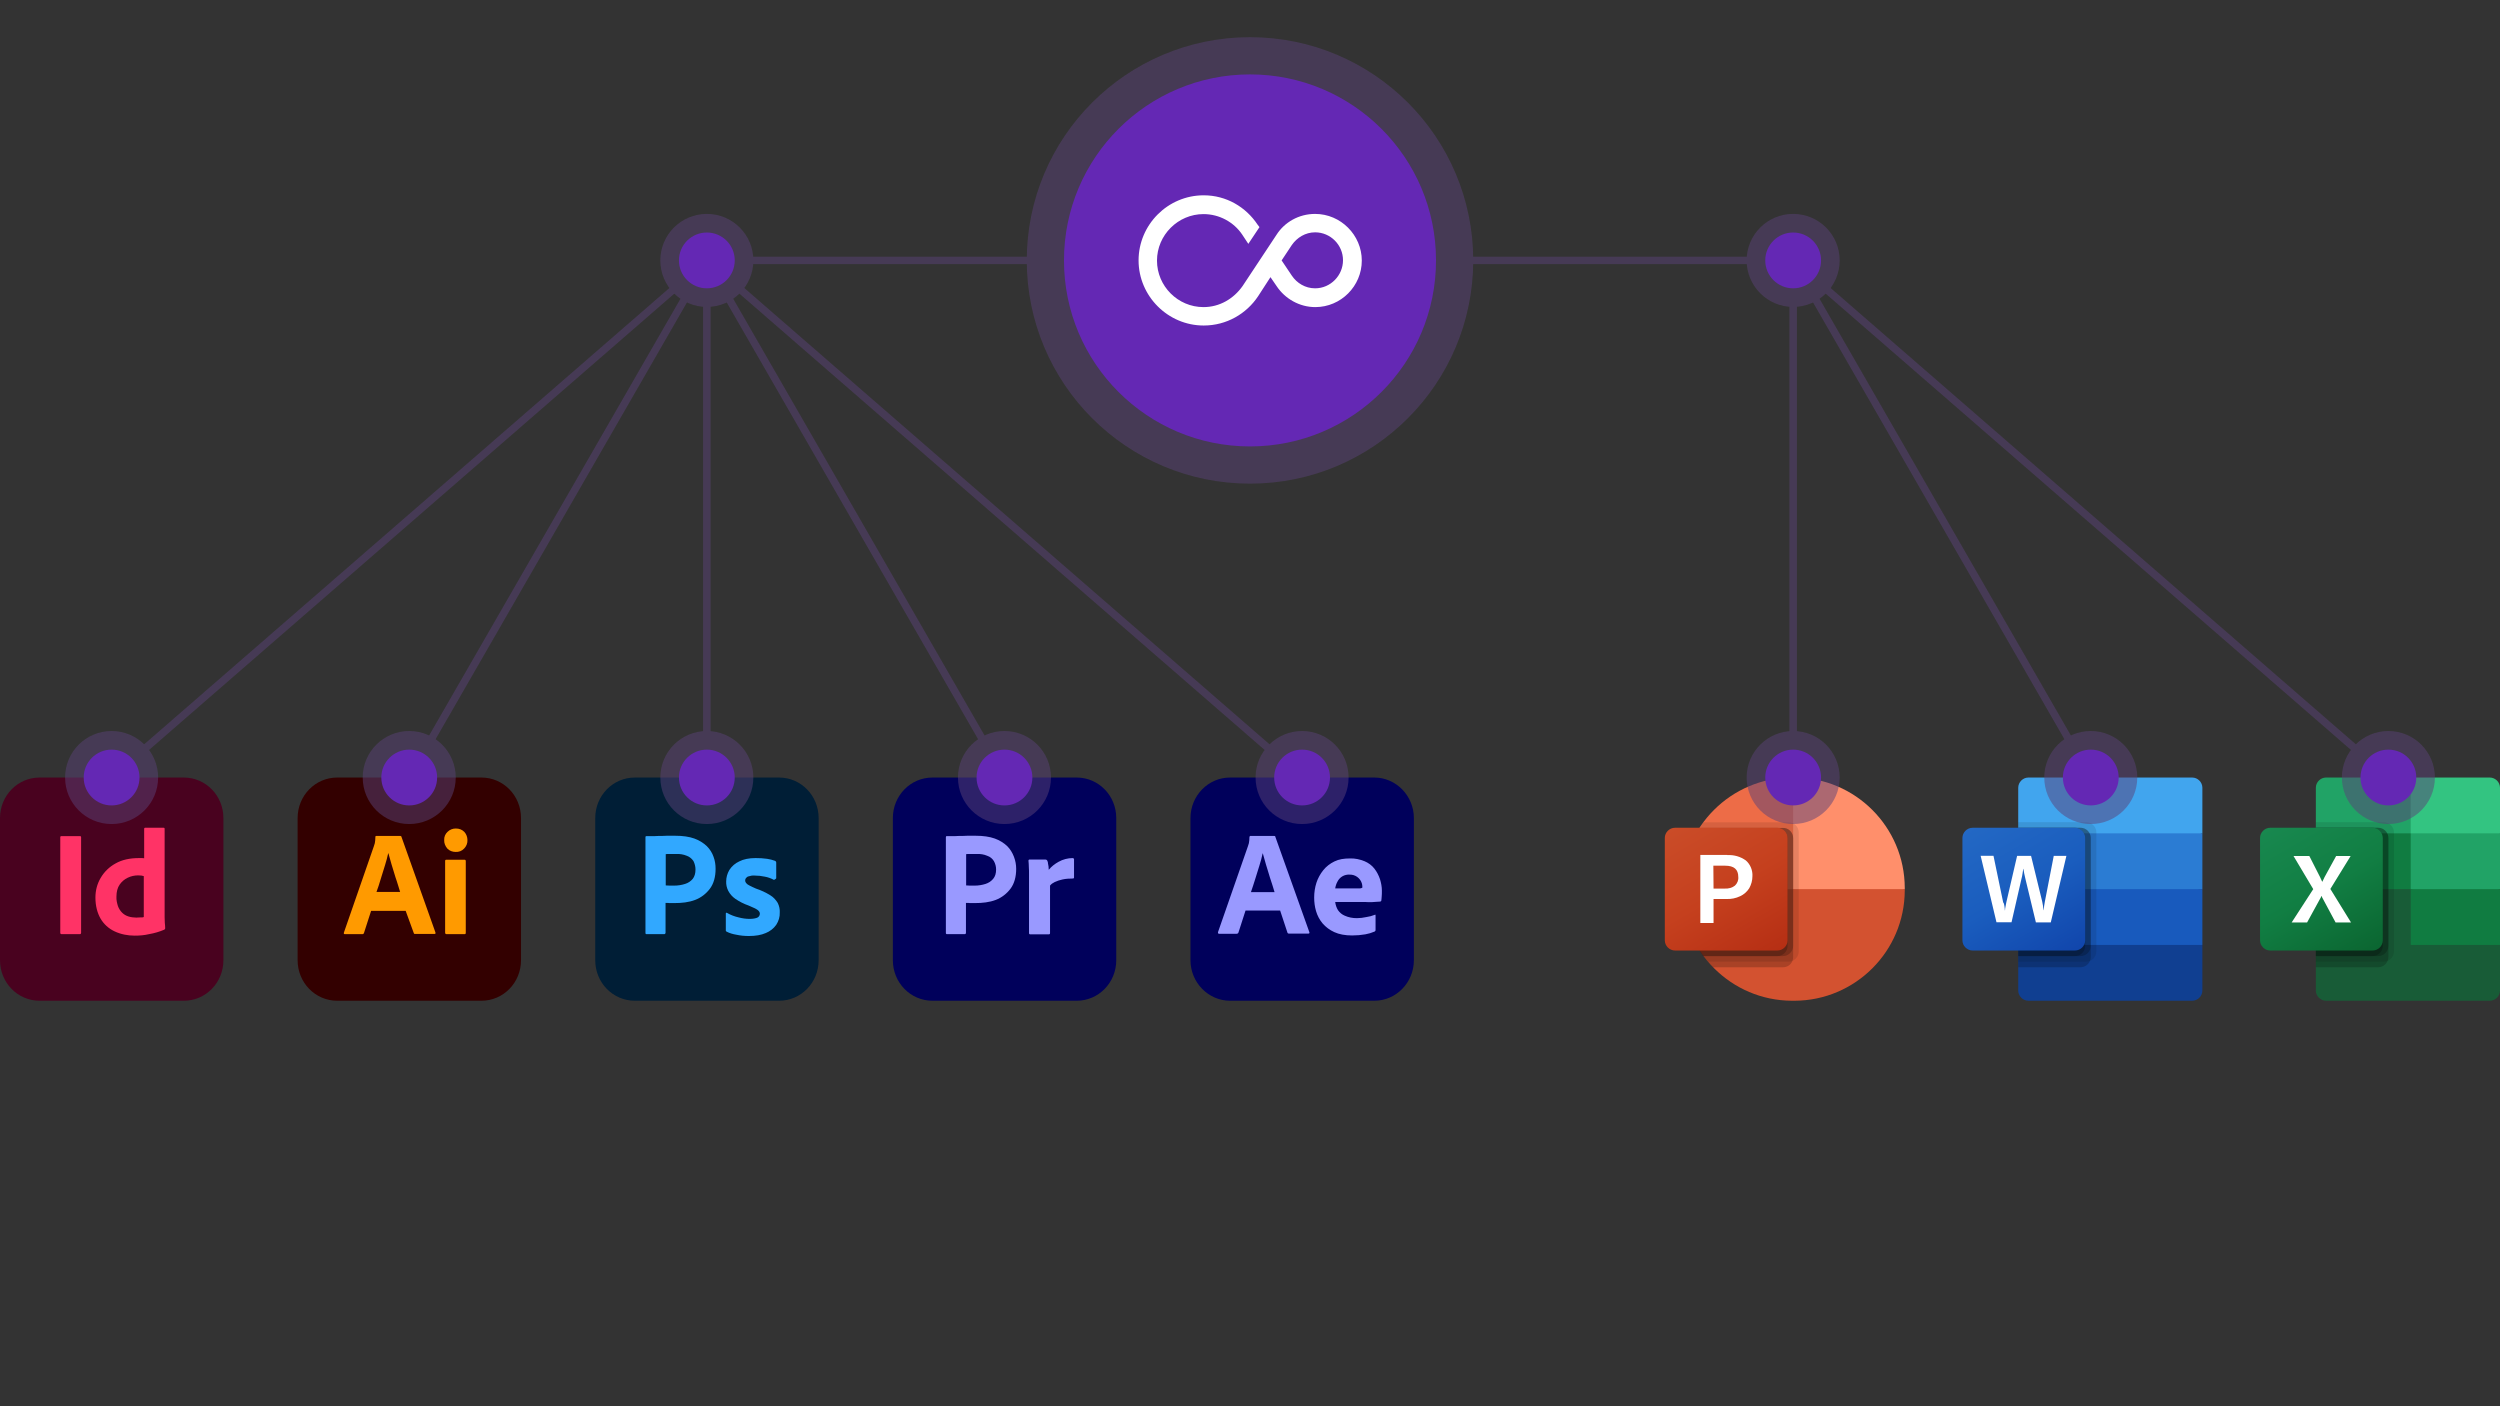 <?xml version="1.0" encoding="utf-8"?>
<!-- Generator: Adobe Illustrator 28.3.0, SVG Export Plug-In . SVG Version: 6.00 Build 0)  -->
<svg version="1.1" id="Ebene_1" xmlns="http://www.w3.org/2000/svg" xmlns:xlink="http://www.w3.org/1999/xlink" x="0px" y="0px"
	 viewBox="0 0 1344 756" style="enable-background:new 0 0 1344 756;" xml:space="preserve">
<rect x="0" y="0" width="1344" height="756" fill="#333333" stroke="none"/>
<style type="text/css">
	.st0{opacity:0.2;}
	.st1{fill:none;}
	.st2{fill:#00005B;}
	.st3{fill:#9999FF;}
	.st4{fill:#330000;}
	.st5{fill:#FF9A00;}
	.st6{fill:#49021F;}
	.st7{fill:#FF3366;}
	.st8{fill:#001E36;}
	.st9{fill:#31A8FF;}
	.st10{fill:#185C37;}
	.st11{fill:#21A366;}
	.st12{fill:#107C41;}
	.st13{opacity:0.1;enable-background:new    ;}
	.st14{opacity:0.2;enable-background:new    ;}
	.st15{fill:url(#SVGID_1_);}
	.st16{fill:#FFFFFF;}
	.st17{fill:#33C481;}
	.st18{fill:#ED6C47;}
	.st19{fill:#FF8F6B;}
	.st20{fill:#D35230;}
	.st21{fill:url(#SVGID_00000078728044434444237240000014202669511343337879_);}
	.st22{fill:#41A5EE;}
	.st23{fill:#2B7CD3;}
	.st24{fill:#185ABD;}
	.st25{fill:#103F91;}
	.st26{fill:url(#SVGID_00000088852360719933854260000016608480648023272611_);}
	.st27{opacity:0.5;enable-background:new    ;}
	.st28{fill:#5A4178;}
	.st29{fill:none;stroke:#5A4178;stroke-width:4;stroke-miterlimit:10;}
	.st30{fill:#6428B4;}
</style>
<g id="BG" class="st0">
	<polyline class="st1" points="0,756 0,0 1344,0 1344,756 	"/>
</g>
<g id="HUB">
	<g>
		<g id="Layer_2_4_">
			<g id="Surfaces_5_">
				<g id="Video_Audio_Surface_2_">
					<g id="Outline_no_shadow_5_">
						<path class="st2" d="M661.3,418h77.5c11.7,0,21.3,9.8,21.3,21.8v76.4c0,12-9.5,21.8-21.3,21.8h-77.5
							c-11.7,0-21.3-9.8-21.3-21.8v-76.4C640,427.8,649.5,418,661.3,418z"/>
					</g>
				</g>
			</g>
			<g id="Outlined_Mnemonics_Logos_5_">
				<g id="Ae_1_">
					<path class="st3" d="M688.2,489.5h-18.6l-3.8,11.8c-0.1,0.4-0.5,0.7-1,0.7h-9.4c-0.5,0-0.7-0.3-0.6-0.9l16.1-46.2
						c0.2-0.5,0.3-1,0.5-1.6c0.2-1.1,0.3-2.2,0.3-3.3c0-0.3,0.2-0.5,0.4-0.6h0.1H685c0.4,0,0.6,0.1,0.6,0.4l18.3,51.3
						c0.2,0.5,0,0.8-0.5,0.8h-10.5c-0.4,0-0.7-0.2-0.8-0.6L688.2,489.5z M672.5,479.6h12.7c-0.3-1.1-0.7-2.3-1.1-3.6
						c-0.4-1.3-0.9-2.8-1.4-4.3s-1-3.1-1.4-4.6c-0.5-1.5-0.9-3-1.3-4.4c-0.4-1.4-0.8-2.7-1.1-3.9h-0.1c-0.5,2.2-1,4.3-1.7,6.4
						c-0.8,2.4-1.5,4.9-2.3,7.4C674,475.1,673.3,477.4,672.5,479.6z"/>
					<path class="st3" d="M733.7,484.9h-15.9c0.2,1.6,0.7,3.1,1.5,4.4c0.9,1.3,2.2,2.4,3.7,3c2,0.9,4.2,1.3,6.4,1.3
						c1.7,0,3.5-0.2,5.2-0.6c1.5-0.2,3-0.6,4.5-1.2c0.3-0.2,0.4-0.1,0.4,0.4v7.6c0,0.2,0,0.4-0.1,0.6c-0.1,0.1-0.2,0.3-0.4,0.4
						c-1.6,0.7-3.3,1.2-5,1.5c-2.3,0.4-4.7,0.6-7.1,0.6c-3.8,0-7-0.6-9.6-1.8c-2.4-1.1-4.6-2.7-6.3-4.7c-1.6-1.9-2.8-4.2-3.5-6.6
						s-1-4.8-1-7.3c0-2.7,0.4-5.4,1.2-7.9s2.1-4.8,3.7-6.8c1.6-2,3.7-3.6,6-4.7c2.4-1.2,5.2-1.6,8.4-1.6c2.7-0.1,5.3,0.5,7.8,1.5
						c2.1,0.9,3.9,2.2,5.3,4c1.3,1.7,2.3,3.6,3,5.7c0.6,2,1,4,1,6.1c0,1.2,0,2.3-0.1,3.2c-0.1,1-0.1,1.7-0.2,2.1
						c0,0.4-0.4,0.6-0.7,0.6s-0.9,0-1.7,0.1s-1.7,0.1-2.9,0.2C736.2,485.1,735,484.9,733.7,484.9z M717.8,477.6h10.5
						c1.3,0,2.2,0,2.9,0c0.4,0,0.8-0.2,1.2-0.4v-0.5c0-0.6-0.1-1.3-0.3-1.9c-0.9-2.8-3.6-4.7-6.5-4.6c-2.8-0.2-5.4,1.3-6.6,3.8
						C718.4,475.1,718,476.3,717.8,477.6z"/>
				</g>
			</g>
		</g>
	</g>
	<g>
		<g id="Layer_2_5_">
			<g id="Surfaces_6_">
				<g id="Drawing_Surface_1_">
					<g id="Outline_no_shadow_6_">
						<path class="st4" d="M181.3,418h77.5c11.8,0,21.3,9.7,21.3,21.8v76.4c0,12.1-9.5,21.8-21.3,21.8h-77.5
							c-11.8,0-21.3-9.7-21.3-21.8v-76.4C160,427.7,169.5,418,181.3,418z"/>
					</g>
				</g>
			</g>
			<g id="Outlined_Mnemonics_Logos_6_">
				<g id="Ai_1_">
					<path class="st5" d="M218.1,489.7h-18.6l-3.8,11.8c-0.1,0.4-0.5,0.8-0.9,0.7h-9.4c-0.5,0-0.7-0.3-0.5-0.9l16.1-46.4
						c0.2-0.5,0.3-1,0.5-1.6c0.2-1.1,0.3-2.1,0.3-3.3c-0.1-0.3,0.1-0.5,0.4-0.6c0.1,0,0.1,0,0.2,0h12.8c0.4,0,0.6,0.2,0.6,0.4
						l18.3,51.5c0.1,0.6,0,0.8-0.5,0.8h-10.4c-0.4,0.1-0.7-0.2-0.8-0.6L218.1,489.7z M202.4,479.5h12.7c-0.3-1-0.7-2.3-1.1-3.6
						c-0.4-1.4-0.9-2.8-1.4-4.3s-0.9-3-1.4-4.6c-0.5-1.5-0.9-3-1.3-4.4c-0.4-1.4-0.8-2.7-1.1-3.9h-0.1c-0.5,2.1-1,4.3-1.7,6.4
						c-0.8,2.4-1.5,4.9-2.3,7.4C203.9,475.1,203.2,477.5,202.4,479.5L202.4,479.5z"/>
					<path class="st5" d="M244.9,458c-1.6,0-3.3-0.6-4.4-1.8c-1.1-1.3-1.8-2.9-1.7-4.6c-0.1-1.7,0.6-3.3,1.8-4.4
						c1.2-1.2,2.8-1.8,4.4-1.8c1.9,0,3.4,0.6,4.6,1.8c1.1,1.2,1.7,2.8,1.7,4.4c0.1,1.7-0.6,3.4-1.8,4.6
						C248.3,457.5,246.6,458.1,244.9,458z M239.3,501.4v-38.5c0-0.5,0.2-0.7,0.6-0.7h9.9c0.4,0,0.6,0.3,0.6,0.7v38.5
						c0,0.6-0.2,0.8-0.6,0.8H240C239.6,502.2,239.3,501.9,239.3,501.4z"/>
				</g>
			</g>
		</g>
	</g>
	<g>
		<g id="Surfaces_1_">
			<g id="Publishing_Surface_1_">
				<g id="Outline_no_shadow_1_">
					<path class="st6" d="M21.3,418h77.5c11.8,0,21.3,9.7,21.3,21.8v76.4c0,12.1-9.5,21.8-21.3,21.8H21.3C9.5,538,0,528.3,0,516.2
						v-76.4C0,427.7,9.5,418,21.3,418z"/>
				</g>
			</g>
		</g>
		<g id="Outlined_Mnemonics_Logos_1_">
			<g id="Id_1_">
				<path class="st7" d="M43.6,450.1v51.3c0,0.6-0.3,0.8-0.7,0.8h-9.8c-0.5,0-0.7-0.3-0.7-0.8v-51.3c0-0.5,0.3-0.6,0.7-0.6h9.8
					c0.3-0.1,0.6,0.1,0.7,0.5C43.6,450,43.6,450,43.6,450.1z"/>
				<path class="st7" d="M72.4,503c-3.7,0-7.4-0.7-10.8-2.3c-3.2-1.5-5.8-3.9-7.5-6.8c-1.8-3.1-2.8-6.9-2.8-11.4
					c0-3.7,0.9-7.3,2.8-10.5c1.9-3.3,4.7-6,8-7.8c3.5-2,7.7-2.9,12.7-2.9c0.3,0,0.6,0,1.1,0c0.4,0,0.9,0,1.6,0.1v-15.8
					c0-0.4,0.2-0.6,0.5-0.6h10c0.3,0,0.4,0.1,0.5,0.4v0.1v47.6c0,0.9,0.1,1.9,0.1,3c0.1,1,0.2,2,0.2,2.9c0,0.4-0.2,0.6-0.5,0.8
					c-2.6,1.1-5.3,1.9-8.2,2.4C77.6,502.8,75,503,72.4,503z M77.3,493v-22c-0.4-0.1-0.9-0.2-1.3-0.3c-0.6,0-1.1-0.1-1.7-0.1
					c-1.9,0-3.9,0.4-5.7,1.3c-1.7,0.8-3.2,2.1-4.3,3.7s-1.7,3.8-1.7,6.4c-0.1,1.8,0.3,3.5,0.8,5.1c0.5,1.4,1.3,2.6,2.3,3.6
					c0.9,0.9,2.1,1.6,3.4,2s2.8,0.6,4.2,0.6c0.8,0,1.4-0.1,2.1-0.1C76.2,493.3,76.8,493.2,77.3,493z"/>
			</g>
		</g>
	</g>
	<g>
		<g id="Layer_2_1_">
			<g id="Surfaces_2_">
				<g id="Photo_Surface_1_">
					<g id="Outline_no_shadow_2_">
						<path class="st8" d="M341.3,418h77.5c11.8,0,21.3,9.7,21.3,21.8v76.4c0,12.1-9.5,21.8-21.3,21.8h-77.5
							c-11.8,0-21.3-9.7-21.3-21.8v-76.4C320,427.7,329.5,418,341.3,418z"/>
					</g>
				</g>
			</g>
			<g id="Outlined_Mnemonics_Logos_2_">
				<g id="Ps_1_">
					<path class="st9" d="M347,501.5v-51.4c0-0.4,0.1-0.6,0.5-0.6c0.9,0,1.6,0,2.8,0c1.2,0,2.5,0,3.8-0.1c1.3,0,2.8,0,4.3-0.1
						c1.6,0,3.1,0,4.6,0c4.1,0,7.5,0.5,10.3,1.5c2.5,0.9,4.8,2.3,6.7,4.1c1.6,1.6,2.9,3.6,3.6,5.7c0.8,2.1,1.1,4.3,1.1,6.5
						c0,4.3-1,7.9-3,10.6s-4.8,4.9-8,6.1c-3.4,1.3-7.1,1.7-11.3,1.7c-1.2,0-2,0-2.5,0c-0.5-0.1-1.2-0.1-2.1-0.1v16.1
						c0,0.3-0.2,0.6-0.6,0.7c0,0-0.1,0-0.2,0h-9.5C347.2,502.2,347,502,347,501.5z M357.9,459.2V476c0.7,0,1.4,0.1,2,0.1h2.6
						c2,0,3.9-0.3,5.8-0.9c1.6-0.5,3-1.4,4.1-2.7c1-1.3,1.5-2.9,1.5-5.1c0-1.5-0.4-3.1-1.1-4.5c-0.9-1.3-2.1-2.3-3.5-2.8
						c-1.9-0.8-3.9-1.1-5.9-1c-1.3,0-2.5,0-3.4,0C359,459.1,358.3,459.1,357.9,459.2L357.9,459.2z"/>
					<path class="st9" d="M416,473c-1.5-0.8-3.1-1.4-4.8-1.7c-1.8-0.4-3.7-0.6-5.6-0.6c-1-0.1-2.1,0.1-3,0.4c-0.7,0.1-1.2,0.5-1.6,1
						c-0.3,0.4-0.4,0.9-0.4,1.3c0,0.5,0.2,0.9,0.5,1.3c0.4,0.5,1,1,1.7,1.3c1.2,0.6,2.4,1.2,3.6,1.7c2.7,0.9,5.3,2.1,7.7,3.6
						c1.7,1,3,2.5,4,4.1c0.8,1.6,1.2,3.4,1.1,5.1c0.1,2.4-0.6,4.7-1.9,6.7c-1.4,2-3.4,3.5-5.6,4.4c-2.5,1.1-5.5,1.6-9.1,1.6
						c-2.3,0-4.5-0.2-6.8-0.7c-1.8-0.3-3.5-0.8-5.1-1.6c-0.4-0.2-0.6-0.6-0.5-1v-8.7c0-0.1,0-0.4,0.2-0.5s0.3,0,0.5,0.1
						c1.9,1.1,4,1.9,6.2,2.4c1.9,0.5,3.9,0.8,5.9,0.8c1.9,0,3.3-0.3,4.2-0.7c0.8-0.4,1.3-1.2,1.3-2.1c0-0.7-0.4-1.4-1.2-2
						c-0.8-0.6-2.5-1.4-4.9-2.4c-2.6-0.9-4.9-2.1-7.1-3.6c-1.6-1.1-2.9-2.6-3.8-4.3c-0.8-1.6-1.2-3.4-1.1-5.1c0-2.1,0.6-4.2,1.7-6.1
						c1.3-2,3.1-3.6,5.3-4.6c2.3-1.2,5.3-1.8,8.8-1.8c2.1,0,4.2,0.1,6.2,0.4c1.5,0.2,2.9,0.6,4.3,1.1c0.2,0.1,0.4,0.3,0.5,0.5
						s0.1,0.4,0.1,0.6v8.1c0,0.2-0.1,0.4-0.3,0.5C416.4,473,416.2,473,416,473z"/>
				</g>
			</g>
		</g>
	</g>
	<g>
		<g id="Layer_2_2_">
			<g id="Surfaces_3_">
				<g id="Video_Audio_Surface_3_">
					<g id="Outline_no_shadow_3_">
						<path class="st2" d="M501.3,418h77.5c11.8,0,21.3,9.7,21.3,21.8v76.4c0,12.1-9.5,21.8-21.3,21.8h-77.5
							c-11.8,0-21.3-9.7-21.3-21.8v-76.4C480,427.7,489.5,418,501.3,418z"/>
					</g>
				</g>
			</g>
			<g id="Outlined_Mnemonics_Logos_3_">
				<g id="Pr_1_">
					<path class="st3" d="M508.5,501.5v-51.4c0-0.4,0.1-0.6,0.5-0.6c0.9,0,1.6,0,2.8,0c1.2,0,2.5,0,3.8-0.1c1.4,0,2.8,0,4.4-0.1
						c1.5,0,3,0,4.5,0c4.1,0,7.5,0.5,10.3,1.5c2.5,0.9,4.8,2.3,6.7,4.1c1.6,1.6,2.8,3.6,3.6,5.7s1.2,4.3,1.2,6.5c0,4.3-1,7.9-3,10.6
						s-4.8,4.9-8,6.1c-3.4,1.3-7.2,1.7-11.3,1.7c-1.2,0-2,0-2.5,0c-0.5-0.1-1.2-0.1-2.2-0.1v16.1c0,0.4-0.2,0.6-0.5,0.7
						c0,0-0.1,0-0.2,0h-9.5C508.7,502.2,508.5,502,508.5,501.5z M519.4,459.2V476c0.7,0,1.3,0.1,1.9,0.1h2.7c2,0,3.9-0.3,5.8-0.9
						c1.6-0.5,3-1.4,4.1-2.7c1.1-1.3,1.6-2.9,1.6-5.1c0-1.5-0.4-3.1-1.2-4.5c-0.8-1.3-2-2.3-3.5-2.8c-1.8-0.8-3.8-1.1-5.9-1
						c-1.3,0-2.5,0-3.4,0C520.5,459.1,519.8,459.1,519.4,459.2L519.4,459.2z"/>
					<path class="st3" d="M553.3,462.1h8.8c0.5,0,0.9,0.4,1,0.8c0.2,0.4,0.3,0.8,0.3,1.3c0.1,0.5,0.2,1.1,0.3,1.6
						c0,0.5,0.1,1.1,0.1,1.8c1.5-1.8,3.3-3.2,5.3-4.3c2.3-1.3,5-2,7.6-2c0.3,0,0.6,0.2,0.7,0.5c0,0.1,0,0.1,0,0.2v9.8
						c0,0.4-0.3,0.5-0.8,0.5c-1.8,0-3.6,0.1-5.4,0.5c-1.5,0.3-2.9,0.8-4.2,1.4c-1,0.5-1.8,1-2.5,1.9v25.5c0,0.5-0.2,0.7-0.7,0.7H554
						c-0.4,0.1-0.8-0.2-0.8-0.6c0,0,0-0.1,0-0.2v-27.7c0-1.2,0-2.4,0-3.8c0-1.3,0-2.6-0.1-3.9c0-1.1-0.1-2.3-0.2-3.4
						C552.9,462.4,553,462.2,553.3,462.1C553.2,462,553.3,462,553.3,462.1L553.3,462.1z"/>
				</g>
			</g>
		</g>
	</g>
	<g>
		<path class="st10" d="M1296,475l-51-9v66.5c0,3,2.5,5.5,5.5,5.5l0,0h88c3,0,5.5-2.5,5.5-5.5l0,0V508L1296,475z"/>
		<path class="st11" d="M1296,418h-45.5c-3,0-5.5,2.5-5.5,5.5l0,0V448l51,30l27,9l21-9v-30L1296,418z"/>
		<path class="st12" d="M1245,448h51v30h-51V448z"/>
		<path class="st13" d="M1281.5,442H1245v75h36.5c3,0,5.5-2.5,5.5-5.5v-64C1287,444.5,1284.5,442,1281.5,442z"/>
		<path class="st14" d="M1278.5,445H1245v75h33.5c3,0,5.5-2.5,5.5-5.5v-64C1284,447.5,1281.5,445,1278.5,445z"/>
		<path class="st14" d="M1278.5,445H1245v69h33.5c3,0,5.5-2.5,5.5-5.5v-58C1284,447.5,1281.5,445,1278.5,445z"/>
		<path class="st14" d="M1275.5,445H1245v69h30.5c3,0,5.5-2.5,5.5-5.5v-58C1281,447.5,1278.5,445,1275.5,445z"/>
		
			<linearGradient id="SVGID_1_" gradientUnits="userSpaceOnUse" x1="-2512.591" y1="-1657.054" x2="-2469.537" y2="-1582.488" gradientTransform="matrix(1 0 0 1 3739.064 2097.771)">
			<stop  offset="0" style="stop-color:#18884F"/>
			<stop  offset="0.5" style="stop-color:#117E43"/>
			<stop  offset="1" style="stop-color:#0B6631"/>
		</linearGradient>
		<path class="st15" d="M1220.5,445h55c3,0,5.5,2.5,5.5,5.5v55c0,3-2.5,5.5-5.5,5.5h-55c-3,0-5.5-2.5-5.5-5.5v-55
			C1215,447.5,1217.5,445,1220.5,445z"/>
		<path class="st16" d="M1232,495.9l11.6-17.9l-10.6-17.8h8.5l5.8,11.4c0.5,1.1,0.9,1.9,1.1,2.4h0.1c0.4-0.9,0.8-1.7,1.2-2.5
			l6.2-11.3h7.8l-10.9,17.7l11.1,18h-8.3l-6.7-12.5c-0.3-0.5-0.6-1.1-0.8-1.7h-0.1c-0.2,0.6-0.5,1.1-0.8,1.6l-6.9,12.6L1232,495.9
			L1232,495.9z"/>
		<path class="st17" d="M1338.5,418H1296v30h48v-24.5C1344,420.5,1341.5,418,1338.5,418L1338.5,418z"/>
		<path class="st12" d="M1296,478h48v30h-48V478z"/>
	</g>
	<g>
		<path class="st18" d="M973,484l-9-66h-0.7c-32.7,0.1-59.2,26.6-59.3,59.3v0.7L973,484z"/>
		<path class="st19" d="M964.7,418H964v60l30,12l30-12v-0.7C1023.9,444.6,997.4,418.1,964.7,418z"/>
		<path class="st20" d="M1024,478v0.7c-0.1,32.7-26.6,59.2-59.3,59.3h-1.3c-32.7-0.1-59.2-26.6-59.3-59.3V478H1024z"/>
		<path class="st13" d="M967,447.5v64c0,2.2-1.4,4.2-3.4,5.1c-0.7,0.3-1.4,0.4-2.1,0.4h-43.3c-0.8-1-1.6-2-2.4-3
			c-7.6-10.2-11.8-22.6-11.8-35.3v-1.3c0-11.5,3.3-22.7,9.7-32.3c0.7-1,1.3-2,2.1-3h45.7C964.5,442,967,444.5,967,447.5z"/>
		<path class="st14" d="M964,450.5v64c0,0.7-0.1,1.4-0.4,2.1c-0.8,2.1-2.8,3.4-5.1,3.4h-37.6c-0.9-1-1.9-2-2.7-3s-1.6-2-2.4-3
			c-7.6-10.2-11.8-22.6-11.8-35.3v-1.3c0-11.5,3.3-22.7,9.7-32.3h44.9C961.5,445,964,447.5,964,450.5z"/>
		<path class="st14" d="M964,450.5v58c0,3-2.5,5.5-5.5,5.5h-42.8c-7.6-10.2-11.8-22.6-11.8-35.3v-1.3c0-11.5,3.3-22.7,9.7-32.3h44.8
			C961.5,445,964,447.5,964,450.5z"/>
		<path class="st14" d="M961,450.5v58c0,3-2.5,5.5-5.5,5.5h-39.8c-7.6-10.2-11.8-22.6-11.8-35.3v-1.3c0-11.5,3.3-22.7,9.7-32.3h41.8
			C958.5,445,961,447.5,961,450.5z"/>
		
			<linearGradient id="SVGID_00000139263285350761016700000016235663110209823110_" gradientUnits="userSpaceOnUse" x1="-2832.591" y1="-1313.054" x2="-2789.537" y2="-1238.488" gradientTransform="matrix(1 0 0 1 3739.064 1753.771)">
			<stop  offset="0" style="stop-color:#CA4C28"/>
			<stop  offset="0.5" style="stop-color:#C5401E"/>
			<stop  offset="1" style="stop-color:#B62F14"/>
		</linearGradient>
		<path style="fill:url(#SVGID_00000139263285350761016700000016235663110209823110_);" d="M900.5,445h55c3,0,5.5,2.5,5.5,5.5v55
			c0,3-2.5,5.5-5.5,5.5h-55c-3,0-5.5-2.5-5.5-5.5v-55C895,447.5,897.5,445,900.5,445z"/>
		<path class="st16" d="M928.6,459.7c3.6-0.2,7.1,0.8,10,2.9c2.4,2.1,3.7,5.3,3.5,8.5c0,2.2-0.6,4.4-1.7,6.4
			c-1.2,1.9-2.9,3.4-4.9,4.3c-2.3,1.1-4.8,1.6-7.3,1.5h-7v12.9h-7.1v-36.6h14.5V459.7z M921.2,477.7h6.1c1.9,0.1,3.9-0.4,5.4-1.6
			c1.3-1.2,2-3,1.8-4.7c0-4-2.3-6-7-6h-6.4L921.2,477.7L921.2,477.7z"/>
	</g>
	<g>
		<path class="st22" d="M1178.5,418h-88c-3,0-5.5,2.5-5.5,5.5l0,0V448l51,15l48-15v-24.5C1184,420.5,1181.5,418,1178.5,418
			L1178.5,418z"/>
		<path class="st23" d="M1184,448h-99v30l51,9l48-9V448z"/>
		<path class="st24" d="M1085,478v30l48,6l51-6v-30H1085z"/>
		<path class="st25" d="M1090.5,538h88c3,0,5.5-2.5,5.5-5.5l0,0V508h-99v24.5C1085,535.5,1087.5,538,1090.5,538L1090.5,538z"/>
		<path class="st13" d="M1121.5,442H1085v75h36.5c3,0,5.5-2.5,5.5-5.5v-64C1127,444.5,1124.5,442,1121.5,442z"/>
		<path class="st14" d="M1118.5,445H1085v75h33.5c3,0,5.5-2.5,5.5-5.5v-64C1124,447.5,1121.5,445,1118.5,445z"/>
		<path class="st14" d="M1118.5,445H1085v69h33.5c3,0,5.5-2.5,5.5-5.5v-58C1124,447.5,1121.5,445,1118.5,445z"/>
		<path class="st14" d="M1115.5,445H1085v69h30.5c3,0,5.5-2.5,5.5-5.5v-58C1121,447.5,1118.5,445,1115.5,445z"/>
		
			<linearGradient id="SVGID_00000177441984314276834500000003508066789803178895_" gradientUnits="userSpaceOnUse" x1="-2672.591" y1="-1277.054" x2="-2629.537" y2="-1202.488" gradientTransform="matrix(1 0 0 1 3739.064 1717.771)">
			<stop  offset="0" style="stop-color:#2368C4"/>
			<stop  offset="0.5" style="stop-color:#1A5DBE"/>
			<stop  offset="1" style="stop-color:#1146AC"/>
		</linearGradient>
		<path style="fill:url(#SVGID_00000177441984314276834500000003508066789803178895_);" d="M1060.5,445h55c3,0,5.5,2.5,5.5,5.5v55
			c0,3-2.5,5.5-5.5,5.5h-55c-3,0-5.5-2.5-5.5-5.5v-55C1055,447.5,1057.5,445,1060.5,445z"/>
		<path class="st16" d="M1077.6,487.2c0.1,0.8,0.2,1.6,0.2,2.2h0.1c0-0.6,0.1-1.3,0.3-2.2c0.2-0.8,0.3-1.6,0.4-2.1l5.8-25h7.5
			l6,24.6c0.3,1.5,0.6,3.1,0.7,4.6h0.1c0.1-1.5,0.3-3,0.6-4.5l4.8-24.7h6.8l-8.4,35.8h-8l-5.7-23.7c-0.2-0.7-0.4-1.6-0.6-2.7
			s-0.3-1.9-0.4-2.4h-0.1c-0.1,0.6-0.2,1.4-0.4,2.6c-0.2,1.1-0.3,2-0.5,2.5l-5.4,23.6h-8.1l-8.5-35.7h6.9l5.2,25
			C1077.3,485.6,1077.5,486.3,1077.6,487.2z"/>
	</g>
	<g class="st27">
		<circle class="st28" cx="60" cy="418" r="25"/>
		<circle class="st28" cx="220" cy="418" r="25"/>
		<circle class="st28" cx="380" cy="418" r="25"/>
		<circle class="st28" cx="540" cy="418" r="25"/>
		<circle class="st28" cx="700" cy="418" r="25"/>
		<circle class="st28" cx="380" cy="140" r="25"/>
		<polyline class="st29" points="60,418 380,140 700,418 		"/>
		<polyline class="st29" points="540,418 380,140 220,418 		"/>
		<polyline class="st29" points="380,418 380,140 964,140 964,418 		"/>
		<circle class="st28" cx="672" cy="140" r="120"/>
		<circle class="st28" cx="1284" cy="418" r="25"/>
		<circle class="st28" cx="1124" cy="418" r="25"/>
		<circle class="st28" cx="964" cy="418" r="25"/>
		<circle class="st28" cx="964" cy="140" r="25"/>
		<line class="st29" x1="1284" y1="418" x2="964" y2="140"/>
		<line class="st29" x1="964" y1="140" x2="1124" y2="418"/>
	</g>
	<g>
		<circle class="st30" cx="60" cy="418" r="15"/>
		<circle class="st30" cx="220" cy="418" r="15"/>
		<circle class="st30" cx="380" cy="418" r="15"/>
		<circle class="st30" cx="540" cy="418" r="15"/>
		<circle class="st30" cx="700" cy="418" r="15"/>
		<circle class="st30" cx="380" cy="140" r="15"/>
		<circle class="st30" cx="1284" cy="418" r="15"/>
		<circle class="st30" cx="1124" cy="418" r="15"/>
		<circle class="st30" cx="964" cy="418" r="15"/>
		<circle class="st30" cx="964" cy="140" r="15"/>
	</g>
	<circle class="st30" cx="672" cy="140" r="100"/>
	<path class="st16" d="M707,115c-8.8,0-16.5,4.5-20.8,11.3L668,153.8c-4.8,6.8-12.3,11.3-21,11.3c-13.8,0-25-11.3-25-25
		s11.3-25,25-25c8.5,0,16.3,4.3,20.8,11l3.3,5l6-9l-1-1.3c-6.3-9.5-16.8-15.8-29-15.8c-19.3,0-35,15.8-35,35s15.8,35,35,35
		c12.3,0,23-6.3,29.3-15.8L683,149l3.3,4.8c4.5,6.8,12.3,11.3,20.8,11.3c13.8,0,25-11.3,25-25S720.8,115,707,115z M707,155
		c-5.3,0-9.8-2.8-12.5-6.8L689,140l5.5-8.3c2.8-4,7.3-6.8,12.5-6.8c8.3,0,15,6.8,15,15S715.3,155,707,155z"/>
</g>
</svg>
